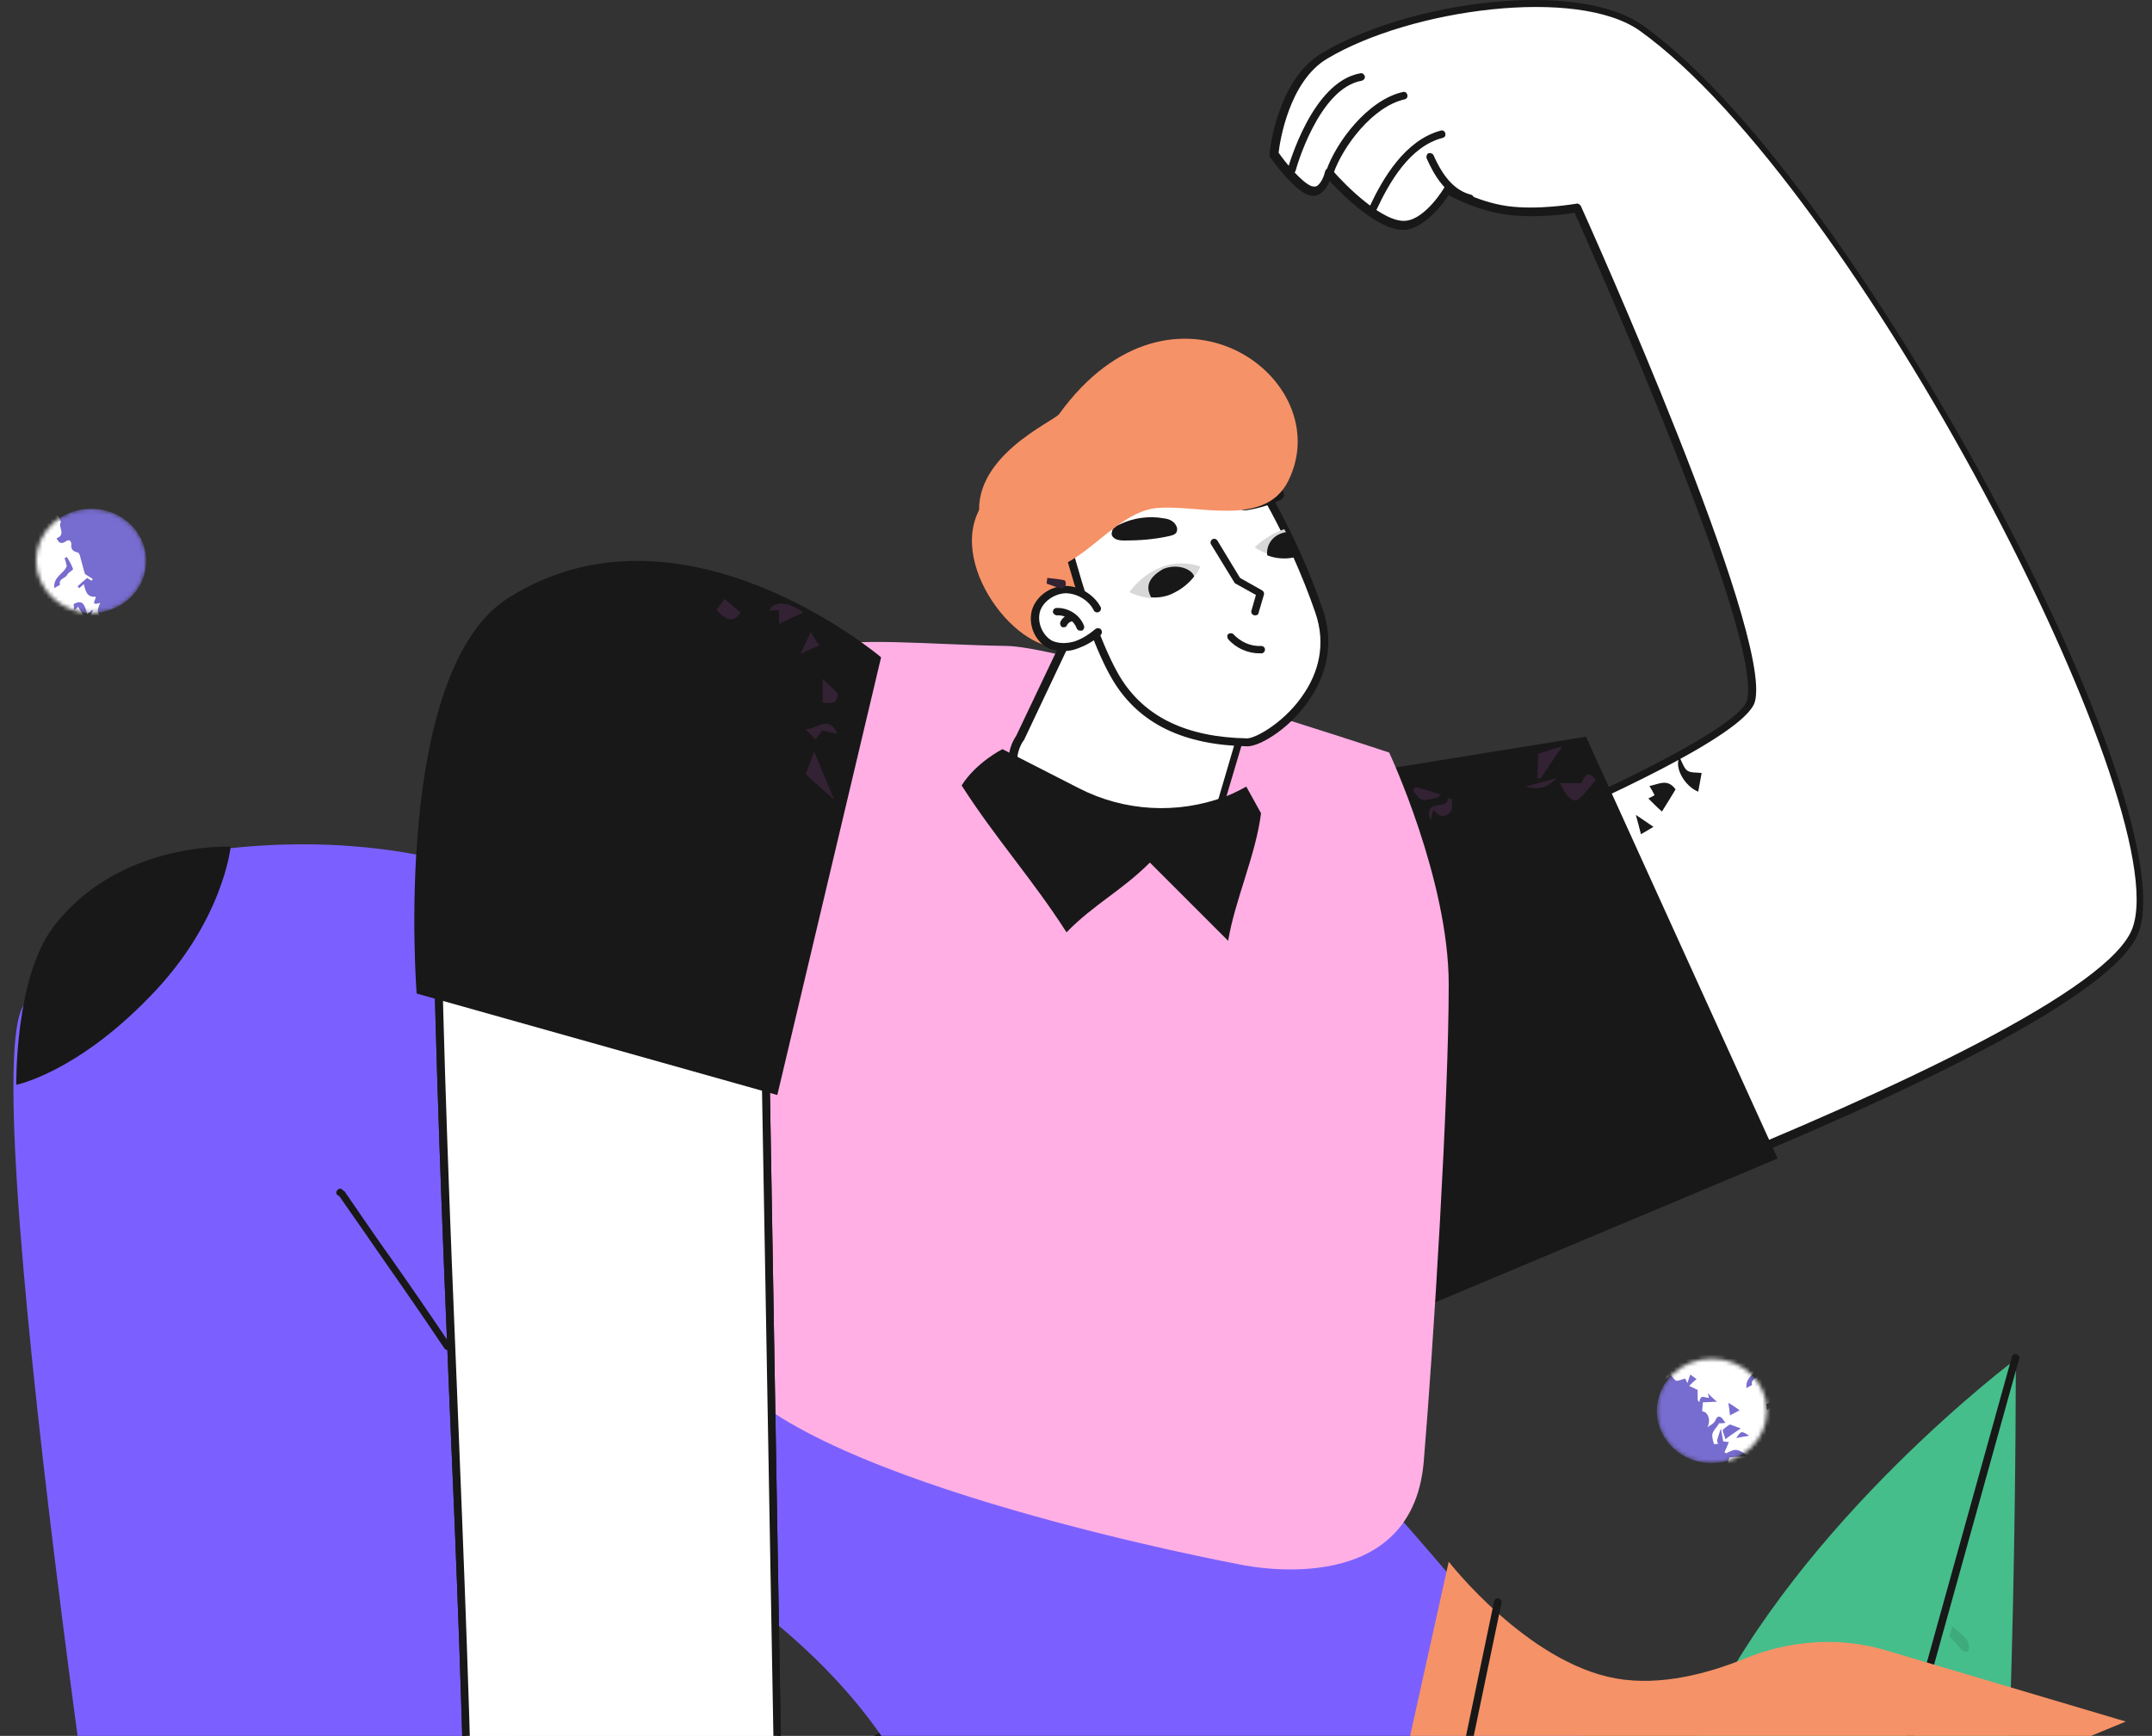 <svg width="533" height="430" viewBox="0 0 533 430" fill="none" xmlns="http://www.w3.org/2000/svg">
<rect x="0" y="0" width="533" height="430" fill="#333333" stroke="none"/>
<g clip-path="url(#clip0_26_1405)">
<path fill-rule="evenodd" clip-rule="evenodd" d="M439.573 821.67L394.208 555.658C394.208 555.658 398 476.866 422.017 426.585C446.174 376.304 499.264 336.698 499.264 336.698C499.264 336.698 499.545 438.664 492.944 513.945C486.343 589.226 456.287 650.743 456.287 650.743C456.287 650.743 515.978 557.625 593.365 527.428C670.753 497.231 771.876 492.035 771.876 492.035C771.876 492.035 710.079 563.664 644.91 615.069C579.742 666.473 511.343 697.653 511.343 697.653C511.343 697.653 580.584 685.855 648.702 694.142C685.781 698.636 763.59 728.833 763.59 728.833L639.573 783.889L439.573 821.67Z" fill="#45BE8B"/>
<path fill-rule="evenodd" clip-rule="evenodd" d="M485.921 408.748C485.079 407.765 484.236 406.782 482.831 405.377C482.831 405.237 483.112 404.394 483.534 402.849C485.079 404.254 486.624 405.237 487.326 406.501C487.747 407.203 488.309 410.293 485.921 408.748Z" fill="black" fill-opacity="0.1"/>
<path fill-rule="evenodd" clip-rule="evenodd" d="M410.36 656.922C410.219 656.922 410.219 656.922 410.079 656.922C409.517 656.782 409.236 656.22 409.376 655.799L498.281 336.136C498.421 335.574 498.983 335.293 499.405 335.434C499.966 335.574 500.247 336.136 500.107 336.557L411.202 656.22C411.202 656.642 410.781 656.922 410.36 656.922Z" fill="#181818"/>
<path fill-rule="evenodd" clip-rule="evenodd" d="M179.461 452.709C166.258 460.293 151.371 466.052 140.416 476.726C127.073 489.928 115.978 505.799 108.393 522.793C91.961 559.731 79.32 598.495 68.927 637.54C60.219 669.984 67.663 706.501 142.803 698.776C189.292 694.001 188.028 628.973 211.202 633.186C299.404 649.479 271.736 561.838 301.23 561.838C330.725 561.838 339.994 644.142 386.905 634.591C416.961 628.552 380.022 484.029 368.927 454.113C364.011 440.911 356.286 427.288 344.629 419.422C332.972 411.557 317.663 409.731 303.618 409.731C282.27 409.591 260.5 411.979 240.416 418.861C218.365 426.445 199.545 441.052 179.461 452.709Z" fill="#181818"/>
<path fill-rule="evenodd" clip-rule="evenodd" d="M263.028 160.153C251.23 161.978 232.41 136.838 244.77 123.074C248.843 118.58 255.163 119.984 257.832 115.49C265.135 103.832 274.264 96.95 289.011 96.248C301.09 95.686 319.067 111.276 310.219 124.198C305.163 131.501 286.624 134.872 282.129 136.557C272.579 140.209 272.438 158.748 263.028 160.153Z" fill="#F69267"/>
<path fill-rule="evenodd" clip-rule="evenodd" d="M313.309 330.799C313.309 330.799 518.084 261.417 529.18 230.237C540.416 198.776 459.236 44.422 406.708 6.922C391.258 -4.173 350.107 0.742 328.197 13.664C317.242 20.125 315.697 38.102 315.697 38.102C315.697 38.102 321.034 45.686 324.545 47.091C328.056 48.355 329.32 42.596 329.32 42.596C329.32 42.596 341.258 56.501 348.562 55.658C354.039 54.956 358.955 46.81 358.955 46.81C358.955 46.81 365.416 50.883 373.421 52.007C381.427 53.13 390.978 51.445 390.978 51.445C390.978 51.445 438.59 156.782 433.955 173.636C431.708 181.922 385.921 201.726 385.921 201.726C385.921 201.726 334.657 176.866 313.028 204.816C291.258 232.765 268.506 242.456 299.124 313.664" fill="white"/>
<path fill-rule="evenodd" clip-rule="evenodd" d="M313.309 331.782C312.888 331.782 312.466 331.501 312.326 331.08C312.185 330.518 312.466 329.956 312.888 329.816C314.994 329.113 517.382 260.293 528.197 229.816C539.011 199.479 459.517 45.827 406.146 7.625C390.697 -3.33 349.545 2.147 328.758 14.507C319.208 20.125 316.961 35.293 316.68 37.821C318.225 40.068 322.298 45.125 324.826 46.108C325.388 46.248 325.809 46.248 326.09 46.108C327.354 45.406 328.056 43.158 328.197 42.456C328.337 42.035 328.618 41.754 328.899 41.754C329.32 41.613 329.601 41.754 329.882 42.035C333.112 45.827 342.663 55.377 348.281 54.675C353.197 54.113 357.831 46.389 357.831 46.248C357.972 45.967 358.253 45.827 358.393 45.827C358.674 45.827 358.955 45.827 359.096 45.967C359.096 45.967 365.556 49.9 373.14 51.023C380.865 52.147 390.275 50.462 390.416 50.462C390.837 50.321 391.258 50.602 391.539 51.023C393.506 55.377 439.152 156.922 434.657 173.776C432.41 182.344 390.837 200.462 386.062 202.568C385.781 202.709 385.5 202.709 385.219 202.568C384.657 202.288 334.376 178.411 313.449 205.377C310.5 209.17 307.551 212.681 304.601 216.052C286.483 237.119 273.562 252.288 299.685 313.243C299.966 313.804 299.685 314.366 299.124 314.507C298.562 314.647 298 314.507 297.86 313.945C271.174 251.866 284.517 236.276 303.056 214.788C305.865 211.417 308.955 208.046 311.905 204.254C332.831 177.288 380.725 198.355 385.64 200.743C403.899 192.877 431.146 179.254 432.691 173.495C436.905 157.906 394.067 61.838 389.994 52.709C387.607 53.13 379.742 54.113 372.86 53.13C366.258 52.147 360.921 49.478 358.815 48.355C357.41 50.462 353.056 56.22 348.281 56.922C341.82 57.625 332.551 48.355 329.32 44.844C328.899 45.967 328.056 47.372 326.792 48.074C325.949 48.636 324.826 48.636 323.843 48.215C320.191 46.81 315.135 39.647 314.573 38.945C314.433 38.804 314.433 38.523 314.433 38.243C314.433 37.54 316.258 19.703 327.494 13.102C348.983 0.321 390.697 -5.297 406.989 6.361C435.5 26.726 469.77 78.832 492.382 120.686C520.472 172.653 535.079 215.911 529.742 230.799C518.646 262.119 321.596 329.113 313.169 331.922C313.59 331.782 313.449 331.782 313.309 331.782Z" fill="#181818"/>
<path fill-rule="evenodd" clip-rule="evenodd" d="M324.124 193.58L392.803 182.484L440.275 286.979L333.955 331.641L324.124 193.58Z" fill="#181818"/>
<path fill-rule="evenodd" clip-rule="evenodd" d="M398.281 786.276L356.848 606.36C356.848 606.36 351.792 600.462 343.646 590.771C313.73 555.518 242.101 469.984 223.14 437.54C192.242 384.731 119.77 362.962 119.77 362.962L136.483 494.141L33.955 532.484C33.955 532.484 -6.213 274.198 5.444 249.759C12.607 234.731 23 216.473 39.292 212.962C70.612 206.22 106.287 207.905 134.938 222.091C205.444 256.922 275.949 298.074 328.899 356.08C384.376 416.894 442.663 491.613 461.483 540.63C484.517 600.462 504.18 778.13 504.18 778.13L398.281 786.276Z" fill="#7C60FF"/>
<path fill-rule="evenodd" clip-rule="evenodd" d="M168.646 189.647C185.5 152.147 208.393 159.31 249.405 160.012C265.416 160.293 344.067 186.417 344.067 186.417C344.067 186.417 358.815 217.877 358.815 243.861C358.815 272.512 355.022 333.327 352.635 361.979C349.685 397.653 306.427 387.4 306.427 387.4C306.427 387.4 200.949 367.737 180.163 339.928C147.86 296.67 146.596 238.804 168.646 189.647Z" fill="#FFAFE4"/>
<path fill-rule="evenodd" clip-rule="evenodd" d="M171.455 528.692C162.747 522.793 181.006 509.17 177.775 501.023C174.545 493.018 158.534 496.389 158.534 496.389C158.534 496.389 126.933 521.389 119.348 533.327C112.466 544.422 122.017 561.136 113.449 563.804C105.584 566.192 94.91 541.754 98.843 530.658C104.039 516.332 91.399 541.894 86.483 541.473C81.567 541.052 73.983 530.237 82.832 509.31C86.483 500.602 116.68 476.445 116.539 472.793C115.275 388.383 109.657 304.113 108.253 219.703C107.972 206.22 109.236 192.737 111.764 179.535C121.876 126.304 211.483 162.4 211.483 162.4L189.854 270.125L192.803 445.265C192.803 445.265 213.59 467.035 213.309 478.692C213.028 509.872 183.534 536.698 171.455 528.692Z" fill="white"/>
<path fill-rule="evenodd" clip-rule="evenodd" d="M112.326 565.068C110.781 565.068 108.815 564.366 106.427 561.979C100.107 555.377 94.91 539.366 97.86 530.658C97.719 530.799 97.579 531.08 97.438 531.22C92.944 537.821 89.152 542.737 86.343 542.597C84.236 542.456 81.989 540.771 80.444 538.102C78.478 534.872 74.826 525.743 81.848 509.17C83.955 504.254 93.787 494.984 102.354 486.698C108.112 481.22 115.275 474.479 115.416 472.934C114.854 430.097 113.028 386.417 111.202 344.141C109.517 303.411 107.831 261.276 107.129 219.844C106.848 206.501 108.112 192.877 110.64 179.535C112.747 168.439 118.365 160.293 127.494 155.377C139.573 148.776 157.551 147.793 180.584 152.568C197.719 156.08 211.483 161.557 211.624 161.698C212.045 161.838 212.326 162.4 212.185 162.821L190.697 270.546L193.646 445.125C196.174 447.793 214.433 467.597 214.293 478.833C213.871 500.883 199.264 521.529 185.36 528.833C179.601 531.922 174.264 532.203 170.753 529.816C165.135 526.024 169.067 519.563 172.438 513.804C175.107 509.45 177.916 504.816 176.652 501.726C173.983 494.984 160.64 497.372 158.815 497.653C156.146 499.759 127.073 522.934 120.051 534.17C116.82 539.226 117.382 545.686 117.803 551.445C118.225 557.625 118.787 563.524 113.59 565.068C113.309 564.928 112.888 565.068 112.326 565.068ZM99.966 525.321C100.107 525.321 100.247 525.321 100.528 525.462C101.511 526.024 101.371 527.007 99.826 531.08C97.017 538.945 101.933 554.394 107.972 560.574C109.376 561.979 111.343 563.524 113.169 562.962C116.68 561.838 116.539 557.765 116.118 551.304C115.697 545.265 115.135 538.524 118.646 532.906C126.23 520.967 156.708 496.67 157.972 495.686C158.112 495.546 158.253 495.546 158.393 495.546C159.096 495.406 175.247 492.035 178.758 500.743C180.444 504.816 177.354 509.872 174.405 514.647C170.472 521.248 168.225 525.462 172.017 527.99C175.107 529.956 179.601 529.675 184.657 526.866C198 519.844 212.045 499.9 212.467 478.552C212.607 467.456 192.382 446.108 192.101 445.827C191.961 445.686 191.82 445.406 191.82 445.125L188.73 269.984V269.844L210.079 162.821C203.337 160.293 154.461 142.456 128.197 156.782C119.629 161.417 114.433 169.141 112.466 179.535C109.938 192.877 108.815 206.22 109.096 219.563C109.798 260.995 111.483 303.13 113.169 343.861C114.854 386.136 116.68 429.675 117.382 472.653C117.382 474.619 113.59 478.271 103.618 487.821C95.472 495.546 85.36 505.097 83.534 509.591C76.933 525.321 80.163 533.889 81.989 536.698C83.534 539.226 85.219 540.209 86.483 540.349C88.45 540.349 93.365 533.327 95.612 529.816C98.281 526.445 99.124 525.321 99.966 525.321Z" fill="#181818"/>
<path fill-rule="evenodd" clip-rule="evenodd" d="M171.455 528.692C162.747 522.793 181.006 509.17 177.775 501.023C174.545 493.018 158.534 496.389 158.534 496.389C158.534 496.389 126.933 521.389 119.348 533.327C112.466 544.422 122.017 561.136 113.449 563.804C105.584 566.192 94.91 541.754 98.843 530.658C104.039 516.332 91.399 541.894 86.483 541.473C81.567 541.052 73.983 530.237 82.832 509.31C86.483 500.602 116.68 476.445 116.539 472.793C115.275 388.383 109.657 304.113 108.253 219.703C107.972 206.22 109.236 192.737 111.764 179.535C121.876 126.304 211.483 162.4 211.483 162.4L189.854 270.125L192.803 445.265C192.803 445.265 213.59 467.035 213.309 478.692C213.028 509.872 183.534 536.698 171.455 528.692Z" fill="white"/>
<path fill-rule="evenodd" clip-rule="evenodd" d="M112.326 565.068C110.781 565.068 108.815 564.366 106.427 561.979C100.107 555.377 94.91 539.366 97.86 530.658C97.719 530.799 97.579 531.08 97.438 531.22C92.944 537.821 89.152 542.737 86.343 542.597C84.236 542.456 81.989 540.771 80.444 538.102C78.478 534.872 74.826 525.743 81.848 509.17C83.955 504.254 93.787 494.984 102.354 486.698C108.112 481.22 115.275 474.479 115.416 472.934C114.854 430.097 113.028 386.417 111.202 344.141C109.517 303.411 107.831 261.276 107.129 219.844C106.848 206.501 108.112 192.877 110.64 179.535C112.747 168.439 118.365 160.293 127.494 155.377C139.573 148.776 157.551 147.793 180.584 152.568C197.719 156.08 211.483 161.557 211.624 161.698C212.045 161.838 212.326 162.4 212.185 162.821L190.697 270.546L193.646 445.125C196.174 447.793 214.433 467.597 214.293 478.833C213.871 500.883 199.264 521.529 185.36 528.833C179.601 531.922 174.264 532.203 170.753 529.816C165.135 526.024 169.067 519.563 172.438 513.804C175.107 509.45 177.916 504.816 176.652 501.726C173.983 494.984 160.64 497.372 158.815 497.653C156.146 499.759 127.073 522.934 120.051 534.17C116.82 539.226 117.382 545.686 117.803 551.445C118.225 557.625 118.787 563.524 113.59 565.068C113.309 564.928 112.888 565.068 112.326 565.068ZM99.966 525.321C100.107 525.321 100.247 525.321 100.528 525.462C101.511 526.024 101.371 527.007 99.826 531.08C97.017 538.945 101.933 554.394 107.972 560.574C109.376 561.979 111.343 563.524 113.169 562.962C116.68 561.838 116.539 557.765 116.118 551.304C115.697 545.265 115.135 538.524 118.646 532.906C126.23 520.967 156.708 496.67 157.972 495.686C158.112 495.546 158.253 495.546 158.393 495.546C159.096 495.406 175.247 492.035 178.758 500.743C180.444 504.816 177.354 509.872 174.405 514.647C170.472 521.248 168.225 525.462 172.017 527.99C175.107 529.956 179.601 529.675 184.657 526.866C198 519.844 212.045 499.9 212.467 478.552C212.607 467.456 192.382 446.108 192.101 445.827C191.961 445.686 191.82 445.406 191.82 445.125L188.73 269.984V269.844L210.079 162.821C203.337 160.293 154.461 142.456 128.197 156.782C119.629 161.417 114.433 169.141 112.466 179.535C109.938 192.877 108.815 206.22 109.096 219.563C109.798 260.995 111.483 303.13 113.169 343.861C114.854 386.136 116.68 429.675 117.382 472.653C117.382 474.619 113.59 478.271 103.618 487.821C95.472 495.546 85.36 505.097 83.534 509.591C76.933 525.321 80.163 533.889 81.989 536.698C83.534 539.226 85.219 540.209 86.483 540.349C88.45 540.349 93.365 533.327 95.612 529.816C98.281 526.445 99.124 525.321 99.966 525.321Z" fill="#181818"/>
<path fill-rule="evenodd" clip-rule="evenodd" d="M218.225 162.821C218.225 162.821 168.927 120.967 125.949 148.074C96.876 166.473 103.197 246.108 103.197 246.108L192.522 271.248L218.225 162.821Z" fill="#181818"/>
<path fill-rule="evenodd" clip-rule="evenodd" d="M110.921 334.45C110.64 334.45 110.36 334.31 110.079 334.029C104.601 325.883 100.247 319.563 95.612 312.962C92.101 307.905 88.449 302.568 84.096 296.389L83.955 296.248C83.815 296.248 83.815 296.108 83.674 296.108C83.253 295.827 83.112 295.265 83.534 294.844C83.815 294.422 84.376 294.282 84.798 294.703L84.938 294.844C85.079 294.984 85.5 295.124 85.64 295.546C89.994 301.866 93.506 307.063 97.157 312.119C101.792 318.72 106.146 325.04 111.624 333.186C111.904 333.608 111.764 334.169 111.343 334.45C111.202 334.31 111.062 334.45 110.921 334.45Z" fill="#181818"/>
<path fill-rule="evenodd" clip-rule="evenodd" d="M269.208 147.934L252.635 182.906C252.635 182.906 245.472 192.456 260.781 197.793C276.09 202.99 301.23 203.13 301.23 203.13L311.905 167.175L269.208 147.934Z" fill="white"/>
<path fill-rule="evenodd" clip-rule="evenodd" d="M301.23 204.113C300.247 204.113 275.669 203.973 260.36 198.636C254.742 196.67 251.371 194.001 250.247 190.49C248.983 186.417 251.23 182.905 251.652 182.344L268.225 147.512C268.506 147.091 269.067 146.81 269.489 147.091L312.045 166.332C312.466 166.473 312.747 167.035 312.607 167.456L301.933 203.411C302.073 203.832 301.652 204.113 301.23 204.113ZM269.77 149.198L253.618 183.327C253.618 183.327 253.618 183.467 253.478 183.467C253.478 183.467 251.23 186.557 252.214 189.928C253.056 192.737 256.006 195.125 261.062 196.81C274.545 201.445 296.174 202.007 300.528 202.147L310.64 167.737L269.77 149.198Z" fill="#181818"/>
<path fill-rule="evenodd" clip-rule="evenodd" d="M309.938 116.333C318.506 129.956 323.702 142.456 326.792 151.164C333.674 169.984 314.292 183.608 309.096 184.029C291.399 183.748 281.989 177.147 276.652 168.158C270.472 157.906 265.275 137.821 264.011 133.327C263.028 128.833 278.337 124.759 284.376 120.827C290.416 117.316 306.006 110.153 309.938 116.333Z" fill="white"/>
<path fill-rule="evenodd" clip-rule="evenodd" d="M309.096 184.872C293.084 184.591 282.129 179.254 275.669 168.58C271.596 161.838 267.101 149.338 262.888 133.467C262.045 129.675 268.646 126.866 275.528 123.776C278.758 122.372 281.708 121.108 283.674 119.844C283.955 119.703 305.303 107.344 310.64 115.63C319.489 129.675 324.685 142.456 327.494 150.602C330.865 160.012 327.916 167.737 324.826 172.512C320.191 179.956 312.466 184.731 309.096 184.872ZM304.32 114.928C298.562 114.928 289.573 119.001 284.798 121.67C282.691 122.934 279.601 124.338 276.371 125.743C271.315 127.849 264.292 130.939 264.854 133.046C268.927 148.776 273.421 160.995 277.354 167.597C283.393 177.568 293.787 182.625 308.955 182.906C311.343 182.765 318.646 178.552 323.14 171.529C326.09 167.035 328.758 160.012 325.669 151.445C322.86 143.299 317.663 130.658 308.955 116.754C308.112 115.349 306.427 114.928 304.32 114.928Z" fill="#181818"/>
<path fill-rule="evenodd" clip-rule="evenodd" d="M310.921 152.428C310.781 152.428 310.781 152.428 310.64 152.428C310.079 152.288 309.798 151.726 309.938 151.304L311.062 147.372L306.006 144.563C305.865 144.422 305.725 144.422 305.725 144.282L299.966 134.872C299.685 134.451 299.826 133.889 300.247 133.608C300.669 133.327 301.23 133.467 301.511 133.889L307.129 143.158L312.607 146.248C313.028 146.529 313.169 146.951 313.028 147.372L311.624 152.147C311.624 152.147 311.343 152.428 310.921 152.428Z" fill="#181818"/>
<path fill-rule="evenodd" clip-rule="evenodd" d="M311.905 161.838C309.096 161.838 306.146 160.574 304.18 158.327C303.899 157.905 303.899 157.344 304.18 157.063C304.601 156.782 305.163 156.782 305.444 157.063C307.27 159.029 309.798 160.153 312.326 160.012C312.888 160.012 313.309 160.434 313.309 160.855C313.309 161.417 312.888 161.838 312.466 161.838C312.326 161.838 312.045 161.838 311.905 161.838Z" fill="#181818"/>
<path fill-rule="evenodd" clip-rule="evenodd" d="M279.742 146.669C279.742 146.669 282.41 142.596 287.326 140.63C292.382 138.383 297.298 140.349 297.298 140.349C297.298 140.349 295.472 145.125 289.433 147.372C284.798 149.478 279.742 146.669 279.742 146.669Z" fill="#D8D8D8"/>
<path fill-rule="evenodd" clip-rule="evenodd" d="M295.753 142.737C295.753 142.877 293.787 145.405 290.837 146.81C288.028 148.355 285.079 147.933 285.079 147.933C284.236 146.248 283.393 143.58 288.169 140.911C291.82 139.507 295.191 141.051 295.753 142.737Z" fill="#181818"/>
<path fill-rule="evenodd" clip-rule="evenodd" d="M318.084 131.08C313.59 132.625 310.781 135.574 310.781 135.574C310.781 135.574 315.135 138.945 320.332 137.54C320.893 137.4 321.174 137.4 321.736 137.259C321.455 136.838 318.084 131.22 318.084 131.08Z" fill="#D8D8D8"/>
<path fill-rule="evenodd" clip-rule="evenodd" d="M321.034 135.293C320.753 134.731 320.191 134.17 319.91 133.608C319.77 133.467 319.629 133.046 319.348 132.906C319.208 132.906 318.787 131.782 318.646 131.782C314.573 132.484 313.59 135.715 313.871 137.54C313.871 137.54 316.258 138.664 319.489 138.243C320.472 138.102 321.315 137.962 322.017 137.54C321.876 136.698 321.455 135.995 321.034 135.293Z" fill="#181818"/>
<path fill-rule="evenodd" clip-rule="evenodd" d="M278.758 133.889C278.056 133.889 277.213 133.889 276.511 133.608C275.809 133.327 275.107 132.625 275.388 131.922C275.388 130.939 276.371 130.237 277.213 129.956C280.584 128.271 284.657 127.709 288.309 128.411C289.713 128.552 291.118 129.254 291.539 130.799C291.68 132.203 290.837 132.484 289.713 132.765C285.921 133.608 282.27 133.889 278.758 133.889Z" fill="#181818"/>
<path fill-rule="evenodd" clip-rule="evenodd" d="M309.236 126.304C308.674 126.445 308.112 126.445 307.551 126.304C306.989 126.164 306.567 125.602 306.427 125.181C306.287 124.338 306.989 123.636 307.41 123.214C309.798 121.389 312.466 120.546 315.275 120.546C316.258 120.546 317.522 120.827 317.944 122.091C318.225 123.074 317.663 123.636 316.961 123.917C314.573 125.04 311.904 125.883 309.236 126.304Z" fill="#181818"/>
<path fill-rule="evenodd" clip-rule="evenodd" d="M271.736 150.743C270.191 147.934 266.961 145.967 263.871 145.967C260.64 146.108 257.41 148.355 256.567 151.304C255.725 154.254 257.27 158.046 260.079 159.591C262.045 160.434 264.292 160.434 266.258 159.731C268.225 159.029 270.191 157.905 271.876 156.501" fill="white"/>
<path fill-rule="evenodd" clip-rule="evenodd" d="M263.309 161.276C262.045 161.276 260.781 160.995 259.657 160.574C256.287 158.889 254.601 154.675 255.584 151.164C256.567 147.793 259.938 145.265 263.73 145.125C267.382 145.125 270.893 147.231 272.579 150.321C272.86 150.742 272.579 151.445 272.157 151.585C271.736 151.866 271.034 151.585 270.893 151.164C269.629 148.636 266.68 146.95 263.871 146.95C261.062 147.091 258.253 149.057 257.551 151.585C256.848 154.254 258.253 157.484 260.64 158.748C262.326 159.45 264.152 159.45 266.118 158.889C267.803 158.327 269.489 157.344 271.315 155.799C271.736 155.518 272.298 155.518 272.719 155.939C273 156.36 273 156.922 272.579 157.344C270.612 159.029 268.646 160.012 266.68 160.714C265.556 161.136 264.433 161.276 263.309 161.276Z" fill="#181818"/>
<path fill-rule="evenodd" clip-rule="evenodd" d="M267.523 156.22C267.101 156.22 266.82 155.939 266.68 155.658C265.978 153.692 263.871 152.287 261.764 152.428C261.343 152.428 260.781 152.007 260.781 151.585C260.781 151.023 261.202 150.602 261.624 150.602C264.573 150.462 267.523 152.287 268.506 155.096C268.646 155.518 268.365 156.08 267.944 156.22C267.663 156.22 267.523 156.22 267.523 156.22Z" fill="#181818"/>
<path fill-rule="evenodd" clip-rule="evenodd" d="M263.449 155.377C263.309 155.377 263.169 155.377 263.169 155.377C262.747 155.237 262.466 154.675 262.607 154.113C263.028 153.13 264.011 152.287 265.275 152.007C265.837 151.866 266.258 152.287 266.399 152.709C266.539 153.271 266.118 153.692 265.697 153.832C265.135 153.973 264.573 154.254 264.292 154.816C264.152 155.237 263.871 155.377 263.449 155.377Z" fill="#181818"/>
<path fill-rule="evenodd" clip-rule="evenodd" d="M340.135 52.428C339.994 52.428 339.854 52.428 339.714 52.288C339.292 52.007 339.011 51.445 339.292 51.023C342.522 44.141 348 34.731 356.848 32.344C357.41 32.203 357.831 32.484 357.972 33.046C358.112 33.608 357.831 34.029 357.27 34.169C349.124 36.276 344.067 45.265 340.978 51.866C340.837 52.147 340.556 52.428 340.135 52.428Z" fill="#181818"/>
<path fill-rule="evenodd" clip-rule="evenodd" d="M329.32 43.439C329.18 43.439 329.18 43.439 329.039 43.439C328.618 43.299 328.337 42.737 328.478 42.316C330.865 35.293 338.73 24.759 347.438 22.793C348 22.653 348.421 22.934 348.562 23.495C348.702 24.057 348.421 24.479 347.86 24.619C339.854 26.445 332.551 36.417 330.303 42.877C330.023 43.299 329.742 43.439 329.32 43.439Z" fill="#181818"/>
<path fill-rule="evenodd" clip-rule="evenodd" d="M319.91 43.018C319.77 43.018 319.77 43.018 319.629 43.018C319.067 42.877 318.787 42.316 318.927 41.894C319.208 41.052 324.966 20.265 336.905 18.158C337.466 18.018 337.888 18.439 338.028 18.861C338.169 19.422 337.747 19.844 337.326 19.984C326.511 21.81 320.893 42.175 320.893 42.316C320.753 42.737 320.331 43.018 319.91 43.018Z" fill="#181818"/>
<path fill-rule="evenodd" clip-rule="evenodd" d="M4.039 268.72C4.039 268.72 3.618 242.316 13.168 229.675C29.32 208.327 57.129 209.731 57.129 209.731C57.129 209.731 55.303 228.411 36.904 247.091C18.787 265.771 4.039 268.72 4.039 268.72Z" fill="#181818"/>
<path fill-rule="evenodd" clip-rule="evenodd" d="M262.326 102.569C261.062 104.394 239.714 113.383 242.803 129.254C243.365 132.344 246.596 133.748 248.562 135.855C262.607 151.445 272.719 127.428 286.202 125.883C296.315 124.76 313.169 130.939 319.067 119.142C331.708 93.72 290.416 63.664 262.326 102.569Z" fill="#F69267"/>
<path fill-rule="evenodd" clip-rule="evenodd" d="M248.281 185.574C248.281 185.574 241.82 188.804 238.169 194.563C246.736 207.905 255.584 217.596 264.152 230.939C271.034 223.917 277.775 220.686 284.798 213.664C291.258 220.125 297.719 226.585 304.18 233.046C305.865 222.934 311.062 211.698 312.326 201.445L308.674 194.844C308.674 194.844 305.725 196.529 303.337 197.372C291.539 201.726 278.478 201.023 267.242 195.265L248.281 185.574Z" fill="#181818"/>
<mask id="mask0_26_1405" style="mask-type:alpha" maskUnits="userSpaceOnUse" x="410" y="336" width="28" height="27">
<path d="M410.36 349.478C410.36 342.316 416.399 336.557 423.983 336.557C431.567 336.557 437.607 342.316 437.607 349.478C437.607 356.641 431.567 362.4 423.983 362.4C416.539 362.54 410.36 356.641 410.36 349.478Z" fill="white"/>
</mask>
<g mask="url(#mask0_26_1405)">
<path d="M410.36 349.478C410.36 342.316 416.399 336.557 423.983 336.557C431.567 336.557 437.607 342.316 437.607 349.478C437.607 356.641 431.567 362.4 423.983 362.4C416.539 362.54 410.36 356.641 410.36 349.478Z" fill="#776CCF"/>
<path fill-rule="evenodd" clip-rule="evenodd" d="M445.893 377.568C445.893 377.007 445.753 376.445 445.753 375.602C446.455 376.024 447.017 376.164 447.86 376.585C447.438 375.602 447.157 375.181 446.876 374.479C447.438 374.338 448 374.198 448.983 373.917C448.562 373.355 448.14 372.934 447.719 372.512C447.157 373.074 446.596 373.355 446.174 373.917C445.893 374.338 445.612 374.9 445.331 375.462C445.051 374.479 444.77 373.636 444.489 372.934C443.927 373.917 443.084 374.619 442.803 375.462C442.522 376.445 442.663 377.428 441.118 377.007C440.697 379.535 439.713 377.007 438.59 377.147C438.59 377.568 438.449 378.13 438.73 378.552C439.433 379.535 440.275 380.518 440.978 381.501C441.539 382.344 442.101 383.186 442.803 384.31C441.82 384.029 441.258 384.029 440.837 383.748C440.416 383.467 440.135 383.046 439.713 382.625C439.573 382.906 439.152 383.186 438.871 383.608C437.185 382.484 435.5 381.361 433.674 380.237C434.938 379.535 436.483 378.692 434.376 377.288C435.219 377.007 435.921 376.726 436.624 376.445C436.483 375.743 436.202 375.04 436.062 374.198C435.64 374.9 435.36 375.321 434.938 375.883C434.798 375.602 434.657 375.321 434.517 374.9C432.831 375.883 431.989 378.271 429.601 377.99C429.601 377.568 429.601 377.007 429.461 376.304C430.163 377.288 430.444 377.709 431.287 376.445C432.27 375.04 433.815 373.917 435.079 372.793C434.657 372.372 433.955 371.67 432.972 370.967C432.551 371.108 431.848 371.529 430.865 371.95C431.708 370.546 432.551 369.282 433.253 368.018C433.534 367.456 433.674 366.754 433.674 366.052C433.674 365.771 433.393 365.49 433.253 365.068C432.972 365.349 432.691 365.63 432.41 365.771C431.708 365.63 430.725 365.63 430.303 365.068C429.742 364.507 429.601 363.524 429.039 362.821C429.039 363.102 429.039 363.383 428.899 363.804C428.337 363.524 427.916 363.383 427.635 363.243C427.916 362.4 428.056 361.838 428.337 360.995C429.601 360.855 431.146 360.855 433.112 360.715C431.848 360.012 431.146 359.31 430.163 359.17C429.32 359.029 428.337 359.591 427.494 360.012C427.354 359.872 427.213 359.731 427.073 359.731C427.494 359.029 427.775 358.186 428.197 357.203C427.635 357.203 427.213 357.063 426.792 357.063C426.652 355.939 426.371 354.956 426.23 353.833C425.107 357.063 425.107 357.203 425.669 357.625C425.247 357.625 424.545 357.765 424.545 357.765C424.264 356.922 423.983 355.939 424.124 355.237C424.264 354.394 425.107 353.692 425.809 352.568C425.528 352.709 425.669 352.568 425.669 352.568C426.23 352.568 426.792 352.568 427.354 352.428C427.073 352.007 426.792 351.726 426.511 351.304C425.949 350.743 425.388 350.743 424.966 351.585C424.826 352.007 424.545 352.428 424.124 352.709C423.843 352.99 423.421 353.13 422.86 353.552C423.843 351.866 423 349.619 421.596 349.619C421.596 348.917 421.736 348.215 421.736 347.372C422.719 347.372 423.983 347.231 425.247 347.231C424.405 346.529 423.562 345.686 423 345.125C423 345.265 423.14 345.686 423.281 346.248C422.298 346.389 421.174 345.125 420.893 347.372C420.753 347.231 420.612 346.95 420.472 346.81C420.472 345.967 420.472 345.265 420.472 344.282C420.051 344.141 419.348 343.72 418.365 343.299C418.927 342.737 419.489 342.175 420.191 341.613C419.629 341.192 419.208 340.911 418.646 340.49C418.365 341.192 418.225 341.754 417.944 342.597C417.663 342.035 417.522 341.754 417.382 341.473C416.68 341.613 415.978 342.035 415.275 342.035C414.854 342.035 414.433 341.192 413.73 340.63C413.169 341.052 412.326 342.456 411.202 341.192C410.64 340.63 410.36 339.928 409.798 339.366C409.938 339.226 410.079 339.226 410.079 339.085C410.5 339.507 411.062 339.788 411.483 340.209C412.466 337.962 410.219 338.804 409.657 337.821C410.219 337.259 410.781 336.557 411.624 335.715C411.343 335.574 410.781 335.434 410.219 335.153C410.079 334.17 410.079 332.906 408.674 332.484C407.831 333.327 410.219 335.293 407.691 335.434C407.831 335.995 407.831 336.557 407.972 337.119L407.831 337.259C406.567 336.838 405.584 337.259 404.461 338.804C405.444 338.383 406.006 338.102 406.848 337.821C406.567 338.524 406.427 339.085 406.146 339.647C405.022 339.085 404.18 339.366 403.899 340.771C402.916 339.366 404.461 336.557 406.146 336.276C406.287 335.434 406.287 334.591 406.427 333.748C405.022 334.31 404.039 333.748 403.337 332.484C403.056 332.063 401.933 331.922 401.23 332.063C400.247 332.203 399.545 332.484 399.685 331.08C399.685 330.518 399.124 329.956 398.843 329.394C398.843 329.394 399.124 329.113 399.264 328.833C397.157 327.99 398.14 326.164 397.438 324.619C396.034 323.776 395.893 325.321 395.331 326.164C395.051 326.585 394.77 327.007 394.629 327.288C394.348 327.007 393.927 326.726 393.787 326.445C393.365 326.585 392.803 326.866 392.242 327.007C392.242 326.585 392.242 326.164 392.242 325.743C392.242 325.602 392.101 325.321 391.961 325.181C391.399 324.9 390.978 324.619 391.539 323.917C391.539 323.917 391.118 323.355 390.978 322.653C391.399 322.934 391.961 323.074 392.101 323.355C392.803 324.759 393.646 324.9 394.91 324.057C395.331 323.776 396.034 323.636 396.596 323.495C396.174 320.827 395.893 318.158 395.472 315.49C395.753 315.49 395.893 315.349 396.174 315.349C396.315 316.192 396.596 317.175 396.736 318.018C397.017 317.597 397.438 317.175 397.719 316.754C396.315 316.052 397.438 314.647 397.017 313.664C397.438 313.524 397.719 313.383 398.14 313.102C398.14 313.524 398.14 313.945 398.281 314.226C398.983 315.068 398.421 316.613 399.966 316.894C400.528 317.035 400.949 317.737 401.371 318.158C402.354 316.613 402.494 316.613 404.601 317.877C403.758 317.175 403.056 316.473 402.213 315.771C401.933 315.49 401.511 315.49 401.23 315.209C401.09 314.928 401.09 314.507 400.949 314.226C401.371 314.226 401.792 314.226 402.073 314.366C403.337 314.928 404.601 315.63 406.146 316.052C404.32 314.507 404.601 312.962 405.725 310.855C406.567 311.979 407.27 312.821 407.691 313.664C407.972 313.524 408.534 313.243 409.096 313.102C410.219 312.54 411.483 312.119 412.747 311.557C413.169 312.54 414.011 313.383 415.556 312.681C416.258 312.4 416.82 313.804 416.399 314.507C415.837 315.771 414.994 316.894 416.961 317.877C417.522 318.158 417.522 319.422 417.803 320.265C418.506 319.703 419.489 319.001 419.91 320.827C421.736 320.546 423.562 320.406 425.247 320.125C425.388 320.546 425.669 321.108 425.809 321.529C426.511 323.074 427.635 324.479 426.792 326.304C428.618 327.288 429.32 327.007 429.601 325.181C430.444 325.743 431.287 326.304 432.129 326.866C432.27 326.445 432.27 326.164 432.41 325.883C432.551 325.602 432.831 325.321 433.112 325.181C433.253 325.462 433.534 325.743 433.674 326.024C433.815 326.445 433.955 326.866 434.376 327.568C433.393 328.552 435.781 330.799 433.253 331.641C433.815 332.906 434.517 333.186 435.64 332.344C435.781 332.203 436.343 332.063 436.483 332.203C436.764 332.344 436.905 332.765 436.905 333.046C436.764 334.31 437.185 334.872 438.449 335.153C438.73 335.153 438.871 335.574 439.011 335.855C439.433 337.4 439.854 339.085 440.275 340.49C440.978 340.911 441.539 341.333 442.242 341.754C442.101 341.894 441.961 342.035 441.961 342.175C441.539 341.894 441.118 341.754 440.837 341.473C439.994 342.175 439.152 342.877 438.449 343.58C438.59 343.72 438.73 343.861 438.871 344.001C439.152 343.72 439.573 343.439 439.994 343.018C440.416 344.563 440.697 346.389 442.944 346.108C443.084 346.81 441.399 348.495 444.067 347.653C443.365 349.198 442.944 350.462 444.77 351.164C444.91 351.304 444.91 352.007 444.91 352.568C446.455 352.147 446.315 353.411 446.455 354.254C446.596 355.237 445.612 356.501 444.91 356.782C445.191 357.484 445.472 358.046 445.753 358.748C444.629 357.484 444.348 359.029 443.506 359.31C445.331 360.574 446.034 360.574 447.017 359.029C447.438 358.889 447.86 358.889 448.281 358.748C448.14 356.361 448.421 356.08 450.388 355.377C450.669 355.237 451.23 355.518 451.23 355.658C451.371 356.361 451.511 357.203 451.511 357.906C451.511 358.327 451.09 358.748 451.09 359.45C451.511 359.029 452.073 358.608 452.494 358.046C452.635 358.186 452.775 358.186 452.916 358.327C452.775 359.45 452.635 360.715 452.354 362.119C453.197 361.979 454.18 361.838 455.022 361.698C454.18 362.4 453.899 363.945 452.494 362.821C452.073 363.243 451.652 363.664 451.23 364.085C450.669 364.226 450.107 364.226 449.405 364.366C449.405 364.226 449.264 363.945 448.983 363.804C448.702 363.524 448.281 363.383 447.86 363.243C447.86 363.243 447.438 363.664 447.579 363.804C447.86 364.085 448.14 364.226 448.421 364.507C448.843 364.928 449.124 365.49 449.405 366.052C449.264 366.192 449.264 366.333 449.124 366.473C450.247 366.473 451.511 366.473 452.775 366.473C453.337 367.737 452.494 369.001 451.652 369.422C449.545 370.546 447.719 369.703 446.596 367.597C446.455 368.72 446.455 369.984 446.315 371.248C448 370.125 449.264 370.827 450.107 372.372C450.247 372.512 450.247 372.653 450.388 372.793C450.669 373.074 450.949 373.355 451.23 373.636C450.809 373.636 450.247 373.776 449.264 373.776C449.124 374.479 448.983 375.462 448.843 376.304C448.702 376.726 448.562 377.288 448.281 377.568C448.14 377.709 447.579 377.288 447.157 377.147C446.596 377.428 446.174 377.568 445.893 377.568ZM435.64 336.136C435.5 336.276 435.219 336.417 435.079 336.417C435.36 337.119 435.5 337.821 435.64 338.383C434.938 340.349 432.27 340.911 432.551 343.861C433.112 343.439 433.955 343.158 433.955 343.018C433.534 341.473 435.36 341.473 435.781 340.49C436.062 339.928 437.326 339.366 437.185 339.085C436.905 338.102 436.202 337.119 435.64 336.136ZM441.539 353.271C442.522 352.849 441.68 352.147 441.539 351.445C441.399 350.883 441.961 350.181 442.242 349.479C442.242 349.338 442.101 349.338 442.101 349.198C441.68 349.619 441.258 349.9 440.837 350.321C440.135 347.372 439.433 346.81 437.466 347.793C437.466 348.215 437.607 348.776 437.607 349.338C438.028 349.057 438.309 348.776 438.59 348.495C439.152 349.338 439.573 350.04 439.994 350.883C440.416 351.726 440.978 352.428 441.539 353.271ZM426.652 354.254C426.792 354.956 427.073 355.658 427.354 356.501C428.618 355.518 429.742 354.816 431.146 353.833C430.022 353.411 429.18 353.13 428.478 352.849C427.775 353.271 427.213 353.692 426.652 354.254ZM421.034 323.917C422.017 323.636 423.14 323.495 422.438 324.759C421.174 327.288 421.455 327.99 424.405 328.692C423.562 328.13 422.86 327.709 422.017 327.007C422.86 325.883 423.702 324.9 424.545 323.776C421.876 323.355 421.455 323.355 421.034 323.917ZM414.433 317.877C413.449 315.63 412.045 315.771 410.219 316.333C410.64 316.894 411.062 317.456 411.483 317.877C411.764 317.175 412.185 316.754 413.028 317.597C413.309 318.018 414.011 317.877 414.433 317.877ZM435.64 364.647C433.815 364.928 433.955 363.804 434.236 362.681C433.674 362.681 433.112 362.681 432.691 362.681C433.674 365.068 434.798 366.333 435.781 365.911C435.64 365.49 435.64 365.209 435.64 364.647ZM428.056 347.512C428.197 348.215 428.337 349.198 428.478 350.602C429.32 350.181 430.022 349.759 430.865 349.338C429.742 348.495 428.899 347.934 428.056 347.512ZM430.022 356.22C431.427 355.939 432.27 355.799 433.253 355.658C431.287 354.394 431.287 354.394 430.022 356.22ZM402.775 327.709C403.056 328.973 403.337 329.675 403.478 330.658C404.039 330.377 404.461 330.237 404.882 329.956C404.18 329.254 403.618 328.692 402.775 327.709ZM406.146 320.125C406.427 320.125 406.567 320.265 406.848 320.265C407.129 319.282 407.551 318.299 407.831 317.316C407.551 317.316 407.41 317.175 407.129 317.175C406.848 318.018 406.567 319.141 406.146 320.125Z" fill="white"/>
</g>
<mask id="mask1_26_1405" style="mask-type:alpha" maskUnits="userSpaceOnUse" x="8" y="126" width="29" height="26">
<path d="M8.955 138.945C8.955 131.782 14.994 126.023 22.579 126.023C30.163 126.023 36.202 131.782 36.202 138.945C36.202 146.108 30.163 151.866 22.579 151.866C15.135 151.866 8.955 145.967 8.955 138.945Z" fill="white"/>
</mask>
<g mask="url(#mask1_26_1405)">
<path d="M8.955 138.945C8.955 131.782 14.994 126.023 22.579 126.023C30.163 126.023 36.202 131.782 36.202 138.945C36.202 146.108 30.163 151.866 22.579 151.866C15.135 151.866 8.955 145.967 8.955 138.945Z" fill="#776CCF"/>
<path fill-rule="evenodd" clip-rule="evenodd" d="M26.652 179.254C26.652 178.692 26.511 178.13 26.511 177.287C27.213 177.709 27.775 177.849 28.618 178.271C28.197 177.287 27.916 176.866 27.635 176.164C28.197 176.023 28.758 175.883 29.742 175.602C29.32 175.04 28.899 174.619 28.477 174.198C27.916 174.759 27.354 175.04 26.933 175.602C26.652 176.023 26.371 176.585 26.09 177.147C25.809 176.164 25.528 175.321 25.247 174.619C24.685 175.602 23.843 176.304 23.562 177.147C23.281 178.13 23.421 179.113 21.876 178.692C21.455 181.22 20.472 178.692 19.348 178.832C19.348 179.254 19.208 179.816 19.489 180.237C20.191 181.22 21.034 182.203 21.736 183.186C22.298 184.029 22.86 184.872 23.562 185.995C22.579 185.714 22.017 185.714 21.596 185.434C21.174 185.153 20.893 184.731 20.472 184.31C20.331 184.591 19.91 184.872 19.629 185.293C17.944 184.169 16.258 183.046 14.433 181.922C15.697 181.22 17.242 180.377 15.135 178.973C15.977 178.692 16.68 178.411 17.382 178.13C17.242 177.428 16.961 176.726 16.82 175.883C16.399 176.585 16.118 177.007 15.697 177.568C15.556 177.287 15.416 177.007 15.275 176.585C13.59 177.568 12.747 179.956 10.36 179.675C10.36 179.254 10.36 178.692 10.219 177.99C10.921 178.973 11.202 179.394 12.045 178.13C13.028 176.726 14.573 175.602 15.837 174.478C15.416 174.057 14.713 173.355 13.73 172.653C13.309 172.793 12.607 173.214 11.624 173.636C12.466 172.231 13.309 170.967 14.011 169.703C14.292 169.141 14.433 168.439 14.433 167.737C14.433 167.456 14.152 167.175 14.011 166.754C13.73 167.035 13.449 167.316 13.168 167.456C12.466 167.316 11.483 167.316 11.062 166.754C10.5 166.192 10.36 165.209 9.798 164.507C9.798 164.787 9.798 165.068 9.657 165.49C9.096 165.209 8.674 165.068 8.393 164.928C8.674 164.085 8.815 163.523 9.096 162.681C10.36 162.54 11.905 162.54 13.871 162.4C12.607 161.698 11.905 160.995 10.921 160.855C10.079 160.714 9.096 161.276 8.253 161.698C8.112 161.557 7.972 161.417 7.831 161.417C8.253 160.714 8.534 159.872 8.955 158.889C8.393 158.889 7.972 158.748 7.551 158.748C7.41 157.625 7.129 156.641 6.989 155.518C5.865 158.748 5.865 158.889 6.427 159.31C6.006 159.31 5.303 159.45 5.303 159.45C5.022 158.608 4.742 157.625 4.882 156.922C5.022 156.08 5.865 155.377 6.567 154.254C6.287 154.394 6.427 154.254 6.427 154.254C6.989 154.254 7.551 154.254 8.112 154.113C7.831 153.692 7.551 153.411 7.27 152.99C6.708 152.428 6.146 152.428 5.725 153.271C5.584 153.692 5.303 154.113 4.882 154.394C4.601 154.675 4.18 154.816 3.618 155.237C4.601 153.552 3.758 151.304 2.354 151.304C2.354 150.602 2.494 149.9 2.494 149.057C3.478 149.057 4.742 148.917 6.006 148.917C5.163 148.214 4.32 147.372 3.758 146.81C3.758 146.95 3.899 147.372 4.039 147.934C3.056 148.074 1.933 146.81 1.652 149.057C1.511 148.917 1.371 148.636 1.23 148.495C1.23 147.653 1.23 146.95 1.23 145.967C0.809 145.827 0.107 145.405 -0.876 144.984C-0.315 144.422 0.247 143.861 0.949 143.299C0.388 142.877 -0.034 142.596 -0.595 142.175C-0.876 142.877 -1.017 143.439 -1.298 144.282C-1.579 143.72 -1.719 143.439 -1.86 143.158C-2.562 143.299 -3.264 143.72 -3.966 143.72C-4.388 143.72 -4.809 142.877 -5.511 142.316C-6.073 142.737 -6.916 144.141 -8.039 142.877C-8.601 142.316 -8.882 141.613 -9.444 141.052C-9.303 140.911 -9.163 140.911 -9.163 140.771C-8.742 141.192 -8.18 141.473 -7.758 141.894C-6.775 139.647 -9.022 140.49 -9.584 139.507C-9.022 138.945 -8.461 138.243 -7.618 137.4C-7.899 137.259 -8.461 137.119 -9.022 136.838C-9.163 135.855 -9.163 134.591 -10.567 134.169C-11.41 135.012 -9.022 136.978 -11.551 137.119C-11.41 137.681 -11.41 138.243 -11.27 138.804L-11.41 138.945C-12.674 138.523 -13.657 138.945 -14.781 140.49C-13.798 140.068 -13.236 139.787 -12.393 139.507C-12.674 140.209 -12.815 140.771 -13.095 141.332C-14.219 140.771 -15.062 141.052 -15.343 142.456C-16.326 141.052 -14.781 138.243 -13.095 137.962C-12.955 137.119 -12.955 136.276 -12.815 135.434C-14.219 135.995 -15.202 135.434 -15.905 134.169C-16.185 133.748 -17.309 133.608 -18.011 133.748C-18.994 133.889 -19.697 134.169 -19.556 132.765C-19.556 132.203 -20.118 131.641 -20.399 131.08C-20.399 131.08 -20.118 130.799 -19.977 130.518C-22.084 129.675 -21.101 127.849 -21.803 126.304C-23.208 125.462 -23.348 127.007 -23.91 127.849C-24.191 128.271 -24.472 128.692 -24.612 128.973C-24.893 128.692 -25.315 128.411 -25.455 128.13C-25.876 128.271 -26.438 128.552 -27 128.692C-27 128.271 -27 127.849 -27 127.428C-27 127.287 -27.14 127.007 -27.281 126.866C-27.843 126.585 -28.264 126.304 -27.702 125.602C-27.702 125.602 -28.124 125.04 -28.264 124.338C-27.843 124.619 -27.281 124.759 -27.14 125.04C-26.438 126.445 -25.596 126.585 -24.331 125.743C-23.91 125.462 -23.208 125.321 -22.646 125.181C-23.067 122.512 -23.348 119.844 -23.77 117.175C-23.489 117.175 -23.348 117.035 -23.067 117.035C-22.927 117.877 -22.646 118.861 -22.506 119.703C-22.225 119.282 -21.803 118.861 -21.523 118.439C-22.927 117.737 -21.803 116.332 -22.225 115.349C-21.803 115.209 -21.523 115.068 -21.101 114.787C-21.101 115.209 -21.101 115.63 -20.961 115.911C-20.258 116.754 -20.82 118.299 -19.275 118.58C-18.713 118.72 -18.292 119.422 -17.871 119.844C-16.888 118.299 -16.747 118.299 -14.64 119.563C-15.483 118.861 -16.185 118.158 -17.028 117.456C-17.309 117.175 -17.73 117.175 -18.011 116.894C-18.152 116.613 -18.152 116.192 -18.292 115.911C-17.871 115.911 -17.449 115.911 -17.169 116.052C-15.905 116.613 -14.64 117.316 -13.095 117.737C-14.921 116.192 -14.64 114.647 -13.517 112.54C-12.674 113.664 -11.972 114.507 -11.551 115.349C-11.27 115.209 -10.708 114.928 -10.146 114.787C-9.022 114.226 -7.758 113.804 -6.494 113.243C-6.073 114.226 -5.23 115.068 -3.685 114.366C-2.983 114.085 -2.421 115.49 -2.843 116.192C-3.404 117.456 -4.247 118.58 -2.281 119.563C-1.719 119.844 -1.719 121.108 -1.438 121.95C-0.736 121.389 0.247 120.686 0.669 122.512C2.494 122.231 4.32 122.091 6.006 121.81C6.146 122.231 6.427 122.793 6.567 123.214C7.27 124.759 8.393 126.164 7.551 127.99C9.376 128.973 10.079 128.692 10.36 126.866C11.202 127.428 12.045 127.99 12.888 128.552C13.028 128.13 13.028 127.849 13.168 127.568C13.309 127.287 13.59 127.007 13.871 126.866C14.011 127.147 14.292 127.428 14.433 127.709C14.573 128.13 14.713 128.552 15.135 129.254C14.152 130.237 16.539 132.484 14.011 133.327C14.573 134.591 15.275 134.872 16.399 134.029C16.539 133.889 17.101 133.748 17.242 133.889C17.523 134.029 17.663 134.45 17.663 134.731C17.523 135.995 17.944 136.557 19.208 136.838C19.489 136.838 19.629 137.259 19.77 137.54C20.191 139.085 20.612 140.771 21.034 142.175C21.736 142.596 22.298 143.018 23 143.439C22.86 143.58 22.719 143.72 22.719 143.861C22.298 143.58 21.876 143.439 21.596 143.158C20.753 143.861 19.91 144.563 19.208 145.265C19.348 145.405 19.489 145.546 19.629 145.686C19.91 145.405 20.331 145.125 20.753 144.703C21.174 146.248 21.455 148.074 23.702 147.793C23.843 148.495 22.157 150.181 24.826 149.338C24.124 150.883 23.702 152.147 25.528 152.849C25.669 152.99 25.669 153.692 25.669 154.254C27.213 153.832 27.073 155.096 27.213 155.939C27.354 156.922 26.371 158.186 25.669 158.467C25.949 159.169 26.23 159.731 26.511 160.434C25.388 159.169 25.107 160.714 24.264 160.995C26.09 162.259 26.792 162.259 27.775 160.714C28.197 160.574 28.618 160.574 29.039 160.434C28.899 158.046 29.18 157.765 31.146 157.063C31.427 156.922 31.989 157.203 31.989 157.344C32.129 158.046 32.27 158.889 32.27 159.591C32.27 160.012 31.848 160.434 31.848 161.136C32.27 160.714 32.831 160.293 33.253 159.731C33.393 159.872 33.534 159.872 33.674 160.012C33.534 161.136 33.393 162.4 33.112 163.804C33.955 163.664 34.938 163.523 35.781 163.383C34.938 164.085 34.657 165.63 33.253 164.507C32.831 164.928 32.41 165.349 31.989 165.771C31.427 165.911 30.865 165.911 30.163 166.052C30.163 165.911 30.023 165.63 29.742 165.49C29.461 165.209 29.039 165.068 28.618 164.928C28.618 164.928 28.197 165.349 28.337 165.49C28.618 165.771 28.899 165.911 29.18 166.192C29.601 166.613 29.882 167.175 30.163 167.737C30.023 167.877 30.023 168.018 29.882 168.158C31.006 168.158 32.27 168.158 33.534 168.158C34.096 169.422 33.253 170.686 32.41 171.108C30.303 172.231 28.477 171.389 27.354 169.282C27.213 170.405 27.213 171.669 27.073 172.934C28.758 171.81 30.023 172.512 30.865 174.057C31.006 174.198 31.006 174.338 31.146 174.478C31.427 174.759 31.708 175.04 31.989 175.321C31.567 175.321 31.006 175.462 30.023 175.462C29.882 176.164 29.742 177.147 29.601 177.99C29.461 178.411 29.32 178.973 29.039 179.254C28.899 179.394 28.337 178.973 27.916 178.832C27.494 179.113 27.073 179.254 26.652 179.254ZM16.539 137.962C16.399 138.102 16.118 138.243 15.977 138.243C16.258 138.945 16.399 139.647 16.539 140.209C15.837 142.175 13.168 142.737 13.449 145.686C14.011 145.265 14.854 144.984 14.854 144.844C14.433 143.299 16.258 143.299 16.68 142.316C16.961 141.754 18.225 141.192 18.084 140.911C17.663 139.787 17.101 138.804 16.539 137.962ZM22.298 155.096C23.281 154.675 22.438 153.973 22.298 153.271C22.157 152.709 22.719 152.007 23 151.304C23 151.164 22.86 151.164 22.86 151.023C22.438 151.445 22.017 151.726 21.596 152.147C20.893 149.198 20.191 148.636 18.225 149.619C18.225 150.04 18.365 150.602 18.365 151.164C18.787 150.883 19.067 150.602 19.348 150.321C19.91 151.164 20.331 151.866 20.753 152.709C21.315 153.411 21.736 154.113 22.298 155.096ZM7.551 155.939C7.691 156.641 7.972 157.344 8.253 158.186C9.517 157.203 10.64 156.501 12.045 155.518C10.921 155.096 10.079 154.816 9.376 154.535C8.674 154.956 8.112 155.518 7.551 155.939ZM1.792 125.602C2.775 125.321 3.899 125.181 3.197 126.445C1.933 128.973 2.213 129.675 5.163 130.377C4.32 129.816 3.618 129.394 2.775 128.692C3.618 127.568 4.461 126.585 5.303 125.462C2.775 125.181 2.213 125.04 1.792 125.602ZM-4.669 119.703C-5.652 117.456 -7.056 117.596 -8.882 118.158C-8.461 118.72 -8.039 119.282 -7.618 119.703C-7.337 119.001 -6.916 118.58 -6.073 119.422C-5.792 119.703 -5.23 119.563 -4.669 119.703ZM16.399 166.332C14.573 166.613 14.713 165.49 14.994 164.366C14.433 164.366 13.871 164.366 13.449 164.366C14.433 166.754 15.556 168.018 16.539 167.596C16.539 167.175 16.399 166.894 16.399 166.332ZM8.955 149.198C9.096 149.9 9.236 150.883 9.376 152.287C10.219 151.866 10.921 151.445 11.764 151.023C10.5 150.181 9.798 149.759 8.955 149.198ZM10.921 157.905C12.326 157.625 13.168 157.484 14.152 157.344C12.185 156.08 12.185 156.08 10.921 157.905ZM-16.326 129.394C-16.045 130.658 -15.764 131.361 -15.624 132.344C-15.062 132.063 -14.64 131.922 -14.219 131.641C-14.921 130.939 -15.483 130.377 -16.326 129.394ZM-12.955 121.81C-12.674 121.81 -12.534 121.95 -12.253 121.95C-11.972 120.967 -11.551 119.984 -11.27 119.001C-11.551 119.001 -11.691 118.861 -11.972 118.861C-12.393 119.844 -12.674 120.827 -12.955 121.81Z" fill="white"/>
</g>
<path fill-rule="evenodd" clip-rule="evenodd" d="M364.152 50.181C364.011 50.181 364.011 50.181 363.871 50.181C358.112 48.636 355.163 43.299 353.337 39.226C353.197 38.804 353.337 38.242 353.758 37.962C354.18 37.821 354.742 37.962 355.022 38.383C357.551 44.141 360.5 47.231 364.292 48.214C364.854 48.355 365.135 48.917 364.994 49.338C364.854 49.9 364.573 50.181 364.152 50.181Z" fill="#181818"/>
<path fill-rule="evenodd" clip-rule="evenodd" d="M358.815 386.838C358.815 386.838 378.197 411.838 400.247 415.771C411.343 417.737 423.14 414.507 432.129 410.855C443.365 406.22 455.865 405.377 467.382 408.889L526.511 426.445L483.955 444.001L455.163 455.939L522.86 512.119L442.522 496.67C435.36 495.265 428.056 496.389 421.736 499.9C412.747 504.956 399.124 511.417 390.978 510.434C344.348 504.254 336.483 487.681 336.483 487.681L358.815 386.838Z" fill="#F69267"/>
<path fill-rule="evenodd" clip-rule="evenodd" d="M323.562 624.76H323.421C322.86 624.619 322.579 624.198 322.719 623.636L370.051 396.67C370.191 396.108 370.612 395.827 371.174 395.967C371.736 396.108 372.017 396.529 371.876 397.091L324.545 624.057C324.404 624.479 323.983 624.76 323.562 624.76Z" fill="#181818"/>
<path d="M206.567 198.074C204.18 195.967 201.792 193.86 199.545 191.754C200.107 190.349 200.809 188.523 201.652 186.136C203.337 190.209 204.882 194.001 206.567 198.074Z" fill="#332233"/>
<path fill-rule="evenodd" clip-rule="evenodd" d="M414.994 195.546C413.871 197.372 412.888 199.057 411.624 201.023C410.64 200.181 409.517 199.057 408.253 197.793C409.096 197.372 409.657 197.091 409.798 196.95C409.376 196.108 408.955 195.405 408.534 194.703C410.781 194.282 413.028 192.737 414.994 195.546Z" fill="#181818"/>
<path d="M386.343 194.001C388.449 194.001 389.994 194.001 391.68 194.001C392.522 191.894 393.646 190.771 395.191 193.299C393.927 194.703 392.944 195.967 391.82 197.231C390.135 199.198 388.59 198.495 386.343 194.001Z" fill="#332233"/>
<path fill-rule="evenodd" clip-rule="evenodd" d="M420.612 196.108C417.382 194.844 414.573 190.209 415.978 187.54C416.68 188.945 417.101 190.349 417.944 190.911C418.787 191.473 420.191 191.332 421.455 191.473C421.174 193.018 420.893 194.563 420.612 196.108Z" fill="#181818"/>
<path d="M190.556 151.304C191.399 148.917 194.91 148.776 198.983 151.726C196.595 152.709 194.91 153.552 192.944 154.535C192.944 152.849 192.944 152.007 192.944 151.164C192.242 151.164 191.539 151.164 190.556 151.304Z" fill="#332233"/>
<path d="M381.006 186.697C382.972 186.136 384.798 185.433 386.905 184.872C384.938 187.821 383.253 190.349 381.567 192.877C381.287 192.877 381.006 192.737 380.725 192.737C380.865 190.77 380.865 188.664 381.006 186.697Z" fill="#332233"/>
<path d="M355.022 200.602C354.742 201.585 354.601 202.007 354.32 203.271C352.213 197.372 358.955 201.023 358.534 197.653C358.955 197.793 359.236 197.793 359.657 197.933C359.517 198.917 359.798 200.321 359.376 201.023C358.112 202.428 356.567 202.709 355.022 200.602Z" fill="#332233"/>
<path d="M183.393 151.726C181.989 154.113 179.742 153.973 177.494 151.023C178.197 150.04 178.899 149.197 179.461 148.355C180.725 149.478 182.129 150.602 183.393 151.726Z" fill="#332233"/>
<path d="M203.758 174.057C203.758 171.95 203.758 170.546 203.758 168.158C205.163 169.563 206.427 170.546 207.41 171.81C207.691 172.231 207.129 173.776 206.567 173.917C205.725 174.338 204.461 174.057 203.758 174.057Z" fill="#332233"/>
<path d="M207.41 181.782C206.146 181.501 205.022 181.22 203.618 180.939C203.197 181.501 202.775 182.203 201.933 183.186C201.09 182.203 200.247 181.501 199.545 180.658C202.354 180.658 205.303 176.866 207.41 181.782Z" fill="#332233"/>
<path d="M356.146 197.512C354.882 197.793 353.478 198.355 352.214 198.074C351.371 197.934 350.669 196.67 349.966 195.827C350.247 195.546 350.388 195.265 350.669 194.984C352.635 195.546 354.742 196.108 356.708 196.81C356.567 197.091 356.427 197.231 356.146 197.512Z" fill="#332233"/>
<path fill-rule="evenodd" clip-rule="evenodd" d="M405.163 201.866C406.427 202.709 407.691 203.551 409.517 204.815C408.393 205.518 407.41 206.079 406.427 206.641C406.006 204.956 405.584 203.411 405.163 201.866Z" fill="#181818"/>
<path d="M202.916 159.872C201.652 160.434 200.247 160.995 198.281 161.979C199.404 159.591 200.107 158.046 200.809 156.501C201.511 157.765 202.213 158.889 202.916 159.872Z" fill="#332233"/>
<path d="M259.376 143.158C260.781 143.299 262.185 143.439 263.59 143.72C263.871 143.72 264.152 144.703 263.871 145.124C263.73 145.405 263.028 145.827 262.607 145.686C261.483 145.405 260.36 144.984 259.236 144.563C259.236 144.001 259.376 143.58 259.376 143.158Z" fill="#332233"/>
<path d="M385.64 192.737C383.674 194.563 381.567 195.967 377.916 194.844C381.006 194.001 383.393 193.299 385.64 192.737Z" fill="#332233"/>
<path fill-rule="evenodd" clip-rule="evenodd" d="M189.994 250.461C189.573 249.9 189.011 249.338 188.73 248.917C188.59 248.636 188.59 248.355 188.169 246.81C190.697 247.512 192.522 248.074 194.629 248.636C192.944 249.338 191.68 249.9 189.994 250.461Z" fill="#181818"/>
</g>
<defs>
<clipPath id="clip0_26_1405">
<rect width="533" height="430" fill="white"/>
</clipPath>
</defs>
</svg>

